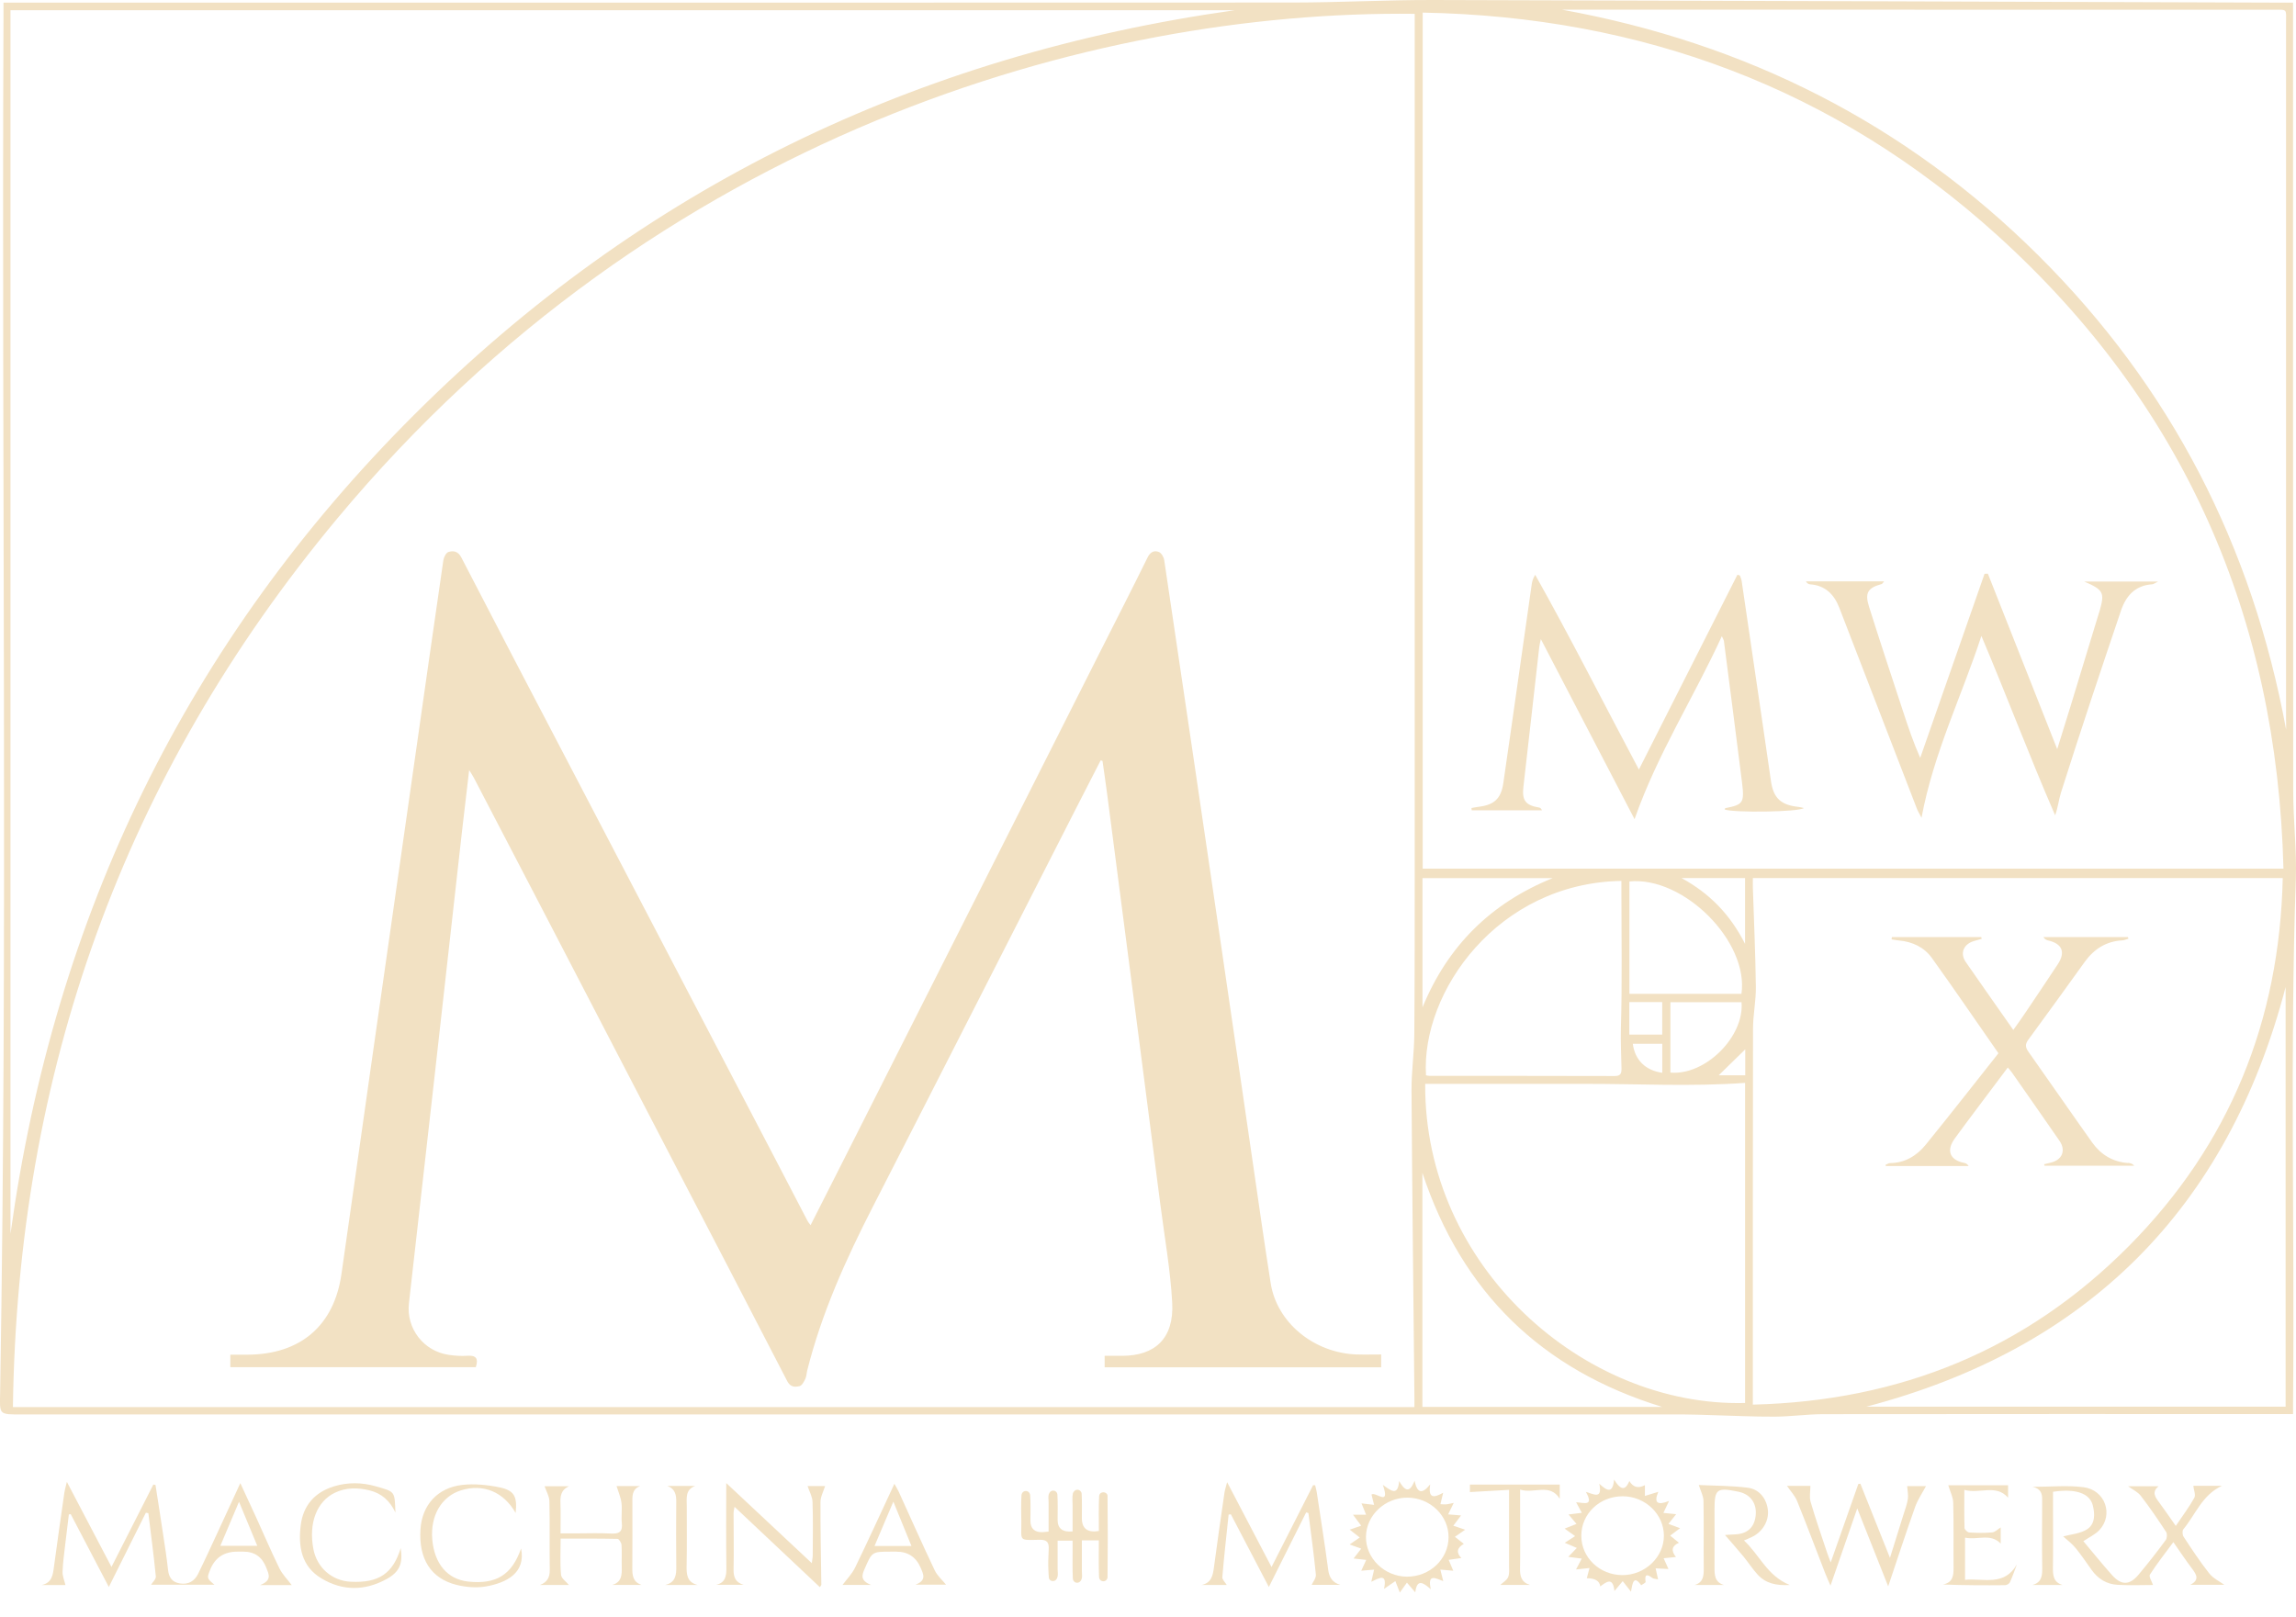 <svg xmlns="http://www.w3.org/2000/svg" width="88" height="62" viewBox="0 0 88 62" fill="none"><g clip-path="url(#clip0_257_135)"><path d="M87.893 30.333C87.883 20.401 87.887 10.467 87.887 0.535C87.887 0.404 87.887 0.272 87.887 0.101C87.692 0.101 87.538 0.101 87.384 0.101C76.565 0.066 65.748 0.024 54.93 -0C53.137 -0.004 51.343 0.096 49.551 0.097C33.305 0.105 17.061 0.101 0.815 0.101H0.134C0.134 0.309 0.134 0.454 0.134 0.599C0.059 18.193 0.299 35.79 0.005 53.383C-0.01 54.239 -0.063 54.223 0.846 54.223C22.089 54.22 43.332 54.222 64.575 54.223C64.901 54.223 65.228 54.239 65.555 54.247C66.376 54.269 67.198 54.311 68.02 54.307C68.639 54.304 69.257 54.214 69.877 54.212C75.721 54.204 81.565 54.208 87.408 54.207H87.887C87.887 54.02 87.887 53.885 87.887 53.751C87.951 47.067 87.763 40.382 87.993 33.7C88.031 32.581 87.894 31.456 87.893 30.334V30.333ZM54.528 0.483C62.928 0.639 70.331 3.387 76.549 9.018C83.715 15.506 87.278 23.666 87.519 33.299H54.528V0.483ZM66.746 38.097H62.452V33.79C64.528 33.584 67.033 36.093 66.746 38.097ZM64.023 41.117V38.419H66.749C66.861 39.742 65.357 41.236 64.023 41.117ZM63.711 40.014V41.125C63.074 41.04 62.659 40.634 62.582 40.014H63.711ZM62.448 39.662V38.416H63.709V39.662H62.448ZM64.447 33.66H66.884V36.183C66.309 35.048 65.515 34.24 64.447 33.66ZM62.147 40.963C62.151 41.153 62.109 41.249 61.889 41.249C59.521 41.242 57.153 41.244 54.785 41.242C54.742 41.242 54.697 41.229 54.655 41.222C54.463 38.024 57.403 33.848 62.144 33.77V34.154C62.144 35.906 62.177 37.658 62.125 39.41C62.111 39.932 62.139 40.446 62.148 40.963H62.147ZM54.521 33.662H59.511C57.145 34.618 55.488 36.258 54.521 38.618V33.662ZM0.402 0.392H47.323C35.125 2.111 24.58 7.207 15.872 15.902C7.168 24.593 2.083 35.101 0.402 47.297V0.392ZM54.222 0.922C54.222 11.619 54.222 22.315 54.222 33.012C54.222 35.226 54.224 37.439 54.207 39.653C54.201 40.37 54.096 41.086 54.1 41.802C54.126 45.711 54.172 49.618 54.211 53.527C54.211 53.66 54.211 53.792 54.211 53.94H0.495C0.67 41.143 4.715 29.738 12.923 19.881C25.175 5.171 41.901 0.387 54.222 0.53V0.922ZM54.517 53.933V44.962C56.031 49.528 59.068 52.507 63.705 53.933H54.517ZM66.885 53.783C60.701 53.94 54.582 48.545 54.624 41.55C56.669 41.55 58.717 41.553 60.763 41.55C62.795 41.547 64.826 41.66 66.885 41.512V53.783ZM65.874 41.221C66.173 40.928 66.529 40.579 66.891 40.226V41.221H65.874ZM67.182 53.846C67.182 53.665 67.182 53.545 67.182 53.425C67.182 48.762 67.179 44.098 67.189 39.436C67.189 38.9 67.305 38.365 67.298 37.831C67.282 36.565 67.224 35.299 67.183 34.033C67.179 33.922 67.183 33.812 67.183 33.66H87.492C87.369 39.146 85.453 43.876 81.596 47.766C77.656 51.738 72.83 53.707 67.183 53.846H67.182ZM87.602 53.925H71.53C79.984 51.706 85.376 46.351 87.602 37.838V53.925ZM87.621 27.64V27.969C86.325 20.937 83.211 14.849 78.13 9.796C73.048 4.741 66.929 1.653 59.866 0.371C60.288 0.371 60.711 0.371 61.134 0.371C69.796 0.371 78.458 0.371 87.12 0.373C87.688 0.373 87.619 0.325 87.619 0.883C87.619 9.803 87.619 18.721 87.619 27.64H87.621Z" fill="#F2E1C3"></path><path d="M9.83 58.196C9.632 57.763 9.431 57.331 9.211 56.856C8.915 57.5 8.65 58.081 8.38 58.659C8.12 59.22 7.864 59.782 7.591 60.337C7.454 60.613 7.22 60.751 6.898 60.701C6.593 60.654 6.47 60.466 6.439 60.168C6.391 59.711 6.317 59.255 6.249 58.801C6.156 58.175 6.057 57.551 5.96 56.927C5.932 56.921 5.905 56.916 5.877 56.91C5.35 57.949 4.822 58.986 4.273 60.068C3.693 58.963 3.148 57.923 2.563 56.807C2.515 57.005 2.483 57.109 2.468 57.214C2.333 58.158 2.195 59.103 2.07 60.048C2.028 60.372 1.994 60.682 1.589 60.763H2.509C2.469 60.596 2.392 60.422 2.398 60.252C2.41 59.893 2.463 59.536 2.503 59.18C2.545 58.805 2.593 58.43 2.639 58.057C2.662 58.051 2.686 58.047 2.709 58.042C3.194 58.968 3.678 59.894 4.171 60.836C4.657 59.862 5.124 58.926 5.591 57.99C5.622 57.996 5.655 58.003 5.686 58.008C5.785 58.816 5.893 59.621 5.972 60.43C5.983 60.538 5.844 60.659 5.79 60.751H8.22C7.928 60.505 7.927 60.502 8.049 60.19C8.233 59.718 8.581 59.482 9.094 59.482C9.172 59.482 9.252 59.482 9.331 59.482C9.756 59.482 10.046 59.684 10.202 60.089C10.297 60.331 10.445 60.578 9.97 60.764H11.181C11.027 60.558 10.828 60.361 10.711 60.125C10.399 59.49 10.123 58.839 9.829 58.194L9.83 58.196ZM8.445 59.259C8.677 58.712 8.897 58.193 9.161 57.57C9.416 58.185 9.631 58.704 9.861 59.259H8.445Z" fill="#F2E1C3"></path><path d="M84.678 60.321C84.323 59.872 84.007 59.39 83.692 58.911C83.645 58.84 83.635 58.68 83.683 58.623C84.15 58.061 84.4 57.311 85.162 56.958H84.064C84.082 57.118 84.163 57.306 84.104 57.415C83.905 57.775 83.653 58.107 83.392 58.495C83.16 58.167 82.962 57.872 82.75 57.587C82.597 57.384 82.466 57.192 82.734 56.975H81.565C81.724 57.093 81.931 57.186 82.054 57.345C82.398 57.79 82.713 58.256 83.021 58.725C83.068 58.798 83.06 58.967 83.007 59.038C82.673 59.49 82.328 59.934 81.966 60.364C81.622 60.774 81.307 60.78 80.952 60.384C80.566 59.953 80.203 59.499 79.85 59.081C80.068 58.933 80.303 58.827 80.466 58.653C81.013 58.065 80.687 57.122 79.864 57.013C79.248 56.931 78.613 56.997 77.906 56.997C78.301 57.09 78.273 57.354 78.271 57.614C78.267 58.445 78.261 59.277 78.274 60.108C78.279 60.414 78.246 60.666 77.895 60.761H79.057C78.705 60.659 78.68 60.397 78.684 60.097C78.695 59.334 78.687 58.569 78.687 57.806C78.687 57.597 78.687 57.388 78.687 57.187C79.548 57.056 80.092 57.241 80.211 57.705C80.298 58.043 80.303 58.43 79.988 58.628C79.72 58.796 79.361 58.82 79.077 58.898C79.225 59.033 79.407 59.166 79.547 59.336C79.767 59.605 79.962 59.896 80.164 60.179C80.406 60.522 80.741 60.729 81.154 60.753C81.63 60.782 82.108 60.76 82.52 60.76C82.475 60.624 82.352 60.438 82.401 60.362C82.67 59.942 82.981 59.548 83.299 59.117C83.558 59.487 83.775 59.815 84.012 60.128C84.185 60.357 84.316 60.565 83.949 60.753H85.252C85.073 60.623 84.828 60.509 84.679 60.321H84.678Z" fill="#F2E1C3"></path><path d="M50.905 60.16C50.773 59.17 50.615 58.183 50.467 57.196C50.453 57.109 50.426 57.024 50.406 56.938C50.38 56.938 50.353 56.936 50.327 56.935C49.804 57.965 49.282 58.996 48.735 60.072C48.16 58.974 47.619 57.939 47.033 56.819C46.986 57.002 46.948 57.106 46.932 57.214C46.794 58.169 46.653 59.123 46.528 60.081C46.486 60.399 46.431 60.681 46.049 60.761H47.02C46.963 60.666 46.841 60.555 46.849 60.457C46.915 59.657 47.008 58.86 47.09 58.062L47.175 58.049C47.66 58.976 48.145 59.904 48.632 60.837C49.12 59.864 49.591 58.921 50.062 57.978C50.09 57.986 50.12 57.995 50.148 58.003C50.247 58.789 50.357 59.575 50.434 60.362C50.448 60.495 50.323 60.64 50.273 60.755H51.37C51.061 60.663 50.944 60.465 50.903 60.16H50.905Z" fill="#F2E1C3"></path><path d="M42.451 57.351C42.445 57.179 42.18 57.15 42.134 57.318C42.13 57.334 42.127 57.349 42.126 57.365C42.105 57.808 42.117 58.255 42.117 58.69C41.682 58.762 41.465 58.598 41.465 58.198C41.465 57.884 41.474 57.568 41.457 57.256C41.456 57.23 41.445 57.206 41.428 57.181C41.372 57.095 41.247 57.084 41.175 57.16C41.148 57.19 41.127 57.219 41.12 57.253C41.089 57.404 41.11 57.566 41.11 57.724C41.11 58.054 41.11 58.386 41.11 58.706C40.728 58.744 40.536 58.597 40.536 58.266C40.536 57.939 40.547 57.613 40.527 57.289C40.525 57.266 40.517 57.243 40.505 57.222C40.446 57.115 40.29 57.117 40.226 57.221C40.214 57.239 40.205 57.26 40.198 57.28C40.168 57.372 40.19 57.479 40.19 57.581C40.19 57.957 40.19 58.332 40.19 58.713C40.072 58.724 40.016 58.732 39.962 58.735C39.651 58.745 39.495 58.599 39.494 58.297C39.494 57.97 39.506 57.644 39.484 57.32C39.483 57.293 39.474 57.268 39.46 57.242C39.402 57.13 39.237 57.127 39.176 57.238C39.162 57.262 39.153 57.288 39.151 57.314C39.131 57.649 39.139 57.986 39.145 58.324C39.155 59.08 39.015 59.046 39.839 59.027C40.13 59.021 40.209 59.122 40.194 59.394C40.178 59.691 40.168 59.989 40.187 60.287L40.199 60.475C40.21 60.628 40.432 60.66 40.502 60.524C40.513 60.502 40.523 60.482 40.529 60.459C40.559 60.368 40.536 60.26 40.536 60.159C40.536 59.793 40.536 59.426 40.536 59.06H41.11C41.11 59.195 41.11 59.304 41.11 59.413C41.11 59.784 41.101 60.155 41.12 60.524C41.12 60.55 41.132 60.574 41.147 60.6C41.211 60.701 41.358 60.698 41.422 60.598C41.437 60.575 41.449 60.552 41.457 60.528C41.487 60.436 41.465 60.328 41.465 60.227C41.465 59.838 41.465 59.449 41.465 59.049H42.116C42.116 59.538 42.105 59.995 42.124 60.453C42.124 60.47 42.128 60.488 42.134 60.507C42.18 60.654 42.398 60.655 42.441 60.507C42.447 60.49 42.449 60.474 42.449 60.458C42.461 59.425 42.461 58.391 42.449 57.358V57.355L42.451 57.351Z" fill="#F2E1C3"></path><path d="M73.123 57.465C73.094 57.663 73.02 57.854 72.96 58.047C72.797 58.576 72.63 59.104 72.438 59.72C72.034 58.711 71.669 57.794 71.303 56.877C71.278 56.881 71.252 56.883 71.225 56.888C70.882 57.861 70.54 58.834 70.167 59.894C70.094 59.699 70.052 59.599 70.019 59.495C69.807 58.856 69.585 58.22 69.396 57.572C69.342 57.388 69.388 57.173 69.388 56.96H68.49C68.624 57.157 68.795 57.335 68.881 57.548C69.252 58.464 69.597 59.389 69.955 60.31C70.017 60.47 70.09 60.625 70.159 60.783C70.498 59.805 70.827 58.856 71.184 57.825C71.598 58.867 71.979 59.826 72.37 60.813C72.722 59.765 73.047 58.766 73.399 57.777C73.503 57.483 73.687 57.217 73.819 56.97H73.097C73.109 57.149 73.147 57.311 73.124 57.463L73.123 57.465Z" fill="#F2E1C3"></path><path d="M63.948 58.418C64.051 58.288 64.131 58.187 64.243 58.046C64.048 58.026 63.917 58.013 63.754 57.997C63.829 57.838 63.882 57.728 63.971 57.538C63.536 57.713 63.375 57.624 63.559 57.188C63.363 57.248 63.224 57.291 63.045 57.346V56.931C62.795 57.07 62.596 57.018 62.448 56.774C62.276 57.206 62.078 57.066 61.864 56.719C61.814 57.279 61.586 57.148 61.297 56.878C61.427 57.498 61.079 57.273 60.783 57.191C61.108 57.767 60.689 57.602 60.409 57.589C60.492 57.741 60.55 57.849 60.627 57.993C60.447 58.016 60.31 58.032 60.119 58.057C60.245 58.208 60.328 58.307 60.423 58.419C60.251 58.487 60.129 58.535 59.968 58.599C60.132 58.716 60.239 58.793 60.37 58.886C60.218 58.984 60.115 59.05 59.973 59.142C60.157 59.22 60.285 59.274 60.436 59.34C60.313 59.468 60.234 59.551 60.108 59.681C60.312 59.708 60.451 59.726 60.624 59.749C60.546 59.897 60.489 60.006 60.406 60.164C60.603 60.144 60.743 60.129 60.922 60.11C60.879 60.272 60.849 60.383 60.818 60.5C61.14 60.502 61.312 60.608 61.334 60.815C61.562 60.647 61.818 60.431 61.878 60.991C62.008 60.836 62.092 60.734 62.195 60.612C62.294 60.737 62.372 60.838 62.511 61.016C62.57 60.689 62.613 60.364 62.903 60.77C62.962 60.726 63.077 60.675 63.072 60.641C63.027 60.346 63.118 60.33 63.333 60.492C63.377 60.524 63.447 60.521 63.55 60.544C63.516 60.391 63.492 60.279 63.456 60.122C63.627 60.13 63.771 60.139 63.948 60.147C63.873 59.981 63.823 59.87 63.763 59.735C63.944 59.716 64.073 59.703 64.235 59.687C64.038 59.442 64.076 59.26 64.35 59.141C64.236 59.049 64.135 58.967 64.013 58.868C64.143 58.771 64.246 58.693 64.393 58.582C64.211 58.515 64.093 58.472 63.945 58.418H63.948ZM62.184 60.381C61.308 60.381 60.604 59.704 60.608 58.868C60.611 58.027 61.307 57.362 62.188 57.359C63.054 57.357 63.772 58.042 63.773 58.871C63.773 59.694 63.049 60.383 62.185 60.381H62.184Z" fill="#F2E1C3"></path><path d="M55.702 58.488C55.803 58.353 55.886 58.244 55.998 58.094C55.799 58.077 55.667 58.066 55.504 58.053C55.581 57.894 55.635 57.786 55.718 57.613C55.569 57.643 55.499 57.663 55.428 57.67C55.361 57.675 55.29 57.666 55.208 57.662C55.243 57.513 55.27 57.403 55.313 57.224C54.976 57.412 54.727 57.47 54.816 56.903C54.5 57.298 54.314 57.237 54.217 56.764C54.02 57.271 53.835 57.137 53.625 56.775C53.58 57.361 53.319 57.156 53.001 56.921C53.3 57.787 52.725 57.168 52.566 57.292C52.6 57.424 52.627 57.535 52.666 57.689C52.495 57.668 52.362 57.652 52.183 57.631C52.248 57.791 52.297 57.913 52.359 58.065H51.856C51.99 58.243 52.071 58.353 52.171 58.486C52.015 58.539 51.9 58.58 51.731 58.639C51.885 58.759 51.988 58.84 52.115 58.939C51.977 59.034 51.876 59.103 51.728 59.206C51.904 59.27 52.021 59.312 52.172 59.367C52.071 59.497 51.991 59.601 51.88 59.744C52.064 59.765 52.197 59.78 52.363 59.799C52.298 59.942 52.247 60.054 52.174 60.213C52.359 60.197 52.499 60.186 52.666 60.171C52.629 60.333 52.602 60.45 52.558 60.638C52.871 60.486 53.177 60.294 53.046 60.91C53.227 60.785 53.342 60.706 53.481 60.611C53.54 60.759 53.583 60.873 53.651 61.049C53.759 60.898 53.831 60.798 53.924 60.67C54.03 60.793 54.114 60.892 54.244 61.042C54.307 60.509 54.548 60.664 54.839 60.923C54.699 60.295 55.037 60.512 55.316 60.612C55.273 60.441 55.245 60.33 55.205 60.17C55.38 60.186 55.518 60.198 55.7 60.214C55.633 60.054 55.581 59.934 55.524 59.797C55.696 59.772 55.832 59.752 56.009 59.726C55.807 59.518 55.839 59.337 56.104 59.183C55.993 59.095 55.89 59.013 55.763 58.913C55.894 58.821 55.996 58.75 56.154 58.641C55.972 58.579 55.856 58.539 55.702 58.488ZM53.924 60.441C53.062 60.435 52.344 59.737 52.354 58.912C52.363 58.084 53.089 57.404 53.954 57.412C54.823 57.42 55.531 58.112 55.52 58.941C55.51 59.775 54.795 60.446 53.923 60.441H53.924Z" fill="#F2E1C3"></path><path d="M30.953 56.968C31.017 57.168 31.135 57.368 31.142 57.571C31.166 58.255 31.153 58.941 31.15 59.626C31.15 59.706 31.131 59.785 31.114 59.923C29.994 58.874 28.922 57.871 27.835 56.852C27.835 57.964 27.826 59.029 27.84 60.094C27.844 60.41 27.809 60.67 27.451 60.753H28.501C28.189 60.662 28.11 60.459 28.116 60.16C28.131 59.441 28.116 58.723 28.116 58.004C28.116 57.937 28.137 57.869 28.153 57.763C29.264 58.809 30.339 59.823 31.422 60.842C31.46 60.786 31.482 60.768 31.48 60.752C31.467 59.698 31.443 58.642 31.447 57.587C31.447 57.376 31.564 57.164 31.624 56.967H30.951L30.953 56.968Z" fill="#F2E1C3"></path><path d="M24.235 60.103C24.242 59.284 24.239 58.464 24.238 57.644C24.238 57.374 24.204 57.093 24.534 56.968H23.631C23.696 57.181 23.791 57.392 23.819 57.61C23.852 57.864 23.806 58.128 23.833 58.384C23.871 58.724 23.727 58.806 23.412 58.788C22.973 58.763 22.533 58.782 22.093 58.782C21.897 58.782 21.701 58.782 21.484 58.782C21.484 58.357 21.493 57.999 21.481 57.641C21.47 57.365 21.492 57.114 21.814 56.974H20.872C20.937 57.164 21.053 57.355 21.057 57.548C21.078 58.423 21.057 59.3 21.071 60.176C21.075 60.466 20.98 60.651 20.695 60.76H21.807C21.709 60.639 21.516 60.511 21.503 60.368C21.461 59.924 21.488 59.475 21.488 58.982C22.231 58.982 22.949 58.976 23.668 58.992C23.723 58.992 23.815 59.139 23.821 59.222C23.84 59.501 23.823 59.782 23.83 60.063C23.838 60.365 23.831 60.655 23.465 60.757H24.59C24.256 60.645 24.232 60.389 24.235 60.103Z" fill="#F2E1C3"></path><path d="M66.841 59.054C66.987 58.99 67.093 58.949 67.192 58.897C67.569 58.697 67.797 58.295 67.76 57.903C67.72 57.471 67.442 57.09 66.993 57.032C66.347 56.95 65.69 56.956 65.111 56.928C65.184 57.163 65.285 57.345 65.29 57.529C65.307 58.394 65.29 59.258 65.3 60.122C65.303 60.41 65.285 60.663 64.95 60.761H66.076C65.72 60.654 65.712 60.378 65.713 60.084C65.719 59.343 65.713 58.603 65.713 57.861C65.713 57.087 65.804 57.016 66.582 57.175C66.638 57.185 66.694 57.198 66.746 57.215C67.139 57.345 67.341 57.68 67.289 58.113C67.239 58.537 66.989 58.781 66.562 58.816C66.4 58.829 66.237 58.836 66.114 58.843C66.356 59.123 66.597 59.395 66.828 59.675C67.013 59.9 67.171 60.149 67.368 60.364C67.675 60.698 68.077 60.79 68.598 60.76C67.728 60.413 67.438 59.6 66.838 59.05L66.841 59.054Z" fill="#F2E1C3"></path><path d="M34.422 57.139C34.385 57.056 34.334 56.981 34.279 56.882C33.766 57.981 33.284 59.042 32.775 60.09C32.652 60.344 32.442 60.554 32.291 60.758H33.387C32.958 60.59 33.037 60.375 33.139 60.141C33.425 59.483 33.42 59.482 34.149 59.482C34.217 59.482 34.284 59.482 34.352 59.482C34.799 59.482 35.11 59.688 35.286 60.099C35.39 60.342 35.522 60.586 35.087 60.748H36.26C36.126 60.581 35.926 60.411 35.824 60.195C35.343 59.183 34.889 58.158 34.424 57.137L34.422 57.139ZM33.518 59.266C33.756 58.704 33.984 58.167 34.24 57.565C34.487 58.17 34.704 58.703 34.934 59.266H33.518Z" fill="#F2E1C3"></path><path d="M17.945 60.629C17.153 60.543 16.649 59.952 16.568 59.013C16.49 58.105 16.92 57.367 17.665 57.133C18.518 56.865 19.299 57.187 19.763 57.999C19.831 57.364 19.714 57.132 19.127 57.013C18.671 56.921 18.185 56.873 17.726 56.923C16.771 57.026 16.175 57.698 16.116 58.624C16.043 59.755 16.509 60.509 17.498 60.756C17.861 60.846 18.268 60.879 18.633 60.814C19.406 60.676 20.161 60.302 19.972 59.36C19.621 60.369 19.018 60.745 17.946 60.629H17.945Z" fill="#F2E1C3"></path><path d="M13.445 60.636C12.722 60.6 12.148 60.097 12.011 59.382C11.822 58.388 12.141 57.555 12.838 57.222C13.268 57.017 13.711 57.024 14.16 57.132C14.631 57.245 14.952 57.544 15.156 57.983C15.124 57.159 15.153 57.191 14.403 56.977C13.875 56.826 13.331 56.816 12.8 56.979C12.061 57.207 11.618 57.711 11.525 58.477C11.426 59.29 11.553 60.052 12.327 60.512C13.132 60.992 13.98 60.988 14.807 60.538C15.315 60.263 15.448 59.942 15.358 59.346C15.06 60.322 14.514 60.69 13.444 60.635L13.445 60.636Z" fill="#F2E1C3"></path><path d="M75.315 60.566V58.945C75.794 59.048 76.292 58.763 76.682 59.174V58.553C76.571 58.621 76.469 58.733 76.357 58.744C76.066 58.771 75.771 58.766 75.478 58.747C75.412 58.743 75.298 58.639 75.296 58.578C75.281 58.12 75.288 57.66 75.288 57.114C75.88 57.279 76.498 56.881 76.965 57.413V56.936H74.672C74.745 57.179 74.857 57.39 74.862 57.605C74.884 58.435 74.867 59.267 74.875 60.098C74.877 60.399 74.852 60.663 74.469 60.742C75.282 60.772 76.067 60.775 76.853 60.767C76.916 60.767 77.01 60.712 77.035 60.656C77.137 60.432 77.215 60.199 77.303 59.97C76.813 60.829 76.016 60.49 75.316 60.562L75.315 60.566Z" fill="#F2E1C3"></path><path d="M56.337 57.198C56.827 57.169 57.298 57.144 57.838 57.113C57.838 57.299 57.838 57.419 57.838 57.539C57.838 58.357 57.838 59.177 57.838 59.996C57.838 60.152 57.86 60.323 57.803 60.459C57.753 60.579 57.607 60.66 57.504 60.757H58.636C58.308 60.654 58.252 60.418 58.259 60.121C58.271 59.537 58.262 58.955 58.262 58.371C58.262 57.97 58.262 57.569 58.262 57.102C58.794 57.277 59.396 56.839 59.781 57.454V56.912H56.338V57.196L56.337 57.198Z" fill="#F2E1C3"></path><path d="M26.317 60.002C26.331 59.251 26.322 58.5 26.322 57.748C26.322 57.442 26.253 57.107 26.647 56.962H25.578C25.887 57.08 25.922 57.314 25.919 57.582C25.914 58.4 25.91 59.219 25.92 60.037C25.926 60.377 25.895 60.67 25.487 60.761H26.745C26.322 60.659 26.309 60.349 26.316 60.002H26.317Z" fill="#F2E1C3"></path><path d="M51.998 51.924C50.353 51.862 48.941 50.703 48.703 49.195C48.463 47.677 48.248 46.153 48.026 44.632C47.609 41.778 47.197 38.922 46.777 36.068C46.063 31.203 45.346 26.338 44.622 21.474C44.605 21.357 44.512 21.196 44.415 21.159C44.242 21.091 44.09 21.155 43.987 21.364C43.402 22.553 42.798 23.734 42.2 24.918C40.611 28.068 39.023 31.219 37.433 34.369C35.681 37.839 33.928 41.31 32.175 44.781C31.811 45.502 31.445 46.221 31.068 46.966C31.015 46.895 30.978 46.855 30.953 46.807C30.515 45.97 30.082 45.133 29.645 44.295C26.96 39.155 24.274 34.015 21.59 28.875C20.283 26.375 18.975 23.876 17.681 21.369C17.556 21.128 17.376 21.102 17.186 21.161C17.096 21.19 17.011 21.36 16.993 21.476C16.622 24.02 16.261 26.564 15.898 29.11C15.344 32.989 14.789 36.867 14.237 40.746C13.852 43.447 13.476 46.149 13.086 48.849C12.8 50.821 11.518 51.916 9.505 51.931C9.283 51.932 9.06 51.931 8.828 51.931V52.411H18.237C18.344 52.078 18.247 51.949 17.914 51.973C17.68 51.989 17.439 51.973 17.206 51.939C16.242 51.803 15.565 50.933 15.673 49.965C15.991 47.12 16.318 44.275 16.637 41.43C16.993 38.261 17.345 35.091 17.701 31.923C17.788 31.15 17.881 30.377 17.982 29.52C18.075 29.672 18.124 29.744 18.163 29.819C19.015 31.453 19.866 33.088 20.716 34.723C22.426 38.015 24.133 41.306 25.843 44.597C27.288 47.38 28.738 50.161 30.174 52.948C30.295 53.181 30.473 53.18 30.649 53.135C30.74 53.112 30.814 52.964 30.866 52.859C30.912 52.76 30.913 52.64 30.94 52.531C31.495 50.328 32.421 48.276 33.454 46.26C36.048 41.199 38.622 36.128 41.205 31.062C41.53 30.425 41.859 29.788 42.185 29.15C42.208 29.156 42.233 29.161 42.256 29.167C42.314 29.578 42.375 29.988 42.429 30.399C42.797 33.227 43.164 36.054 43.531 38.883C43.844 41.299 44.158 43.715 44.468 46.132C44.63 47.401 44.859 48.668 44.928 49.942C45.001 51.309 44.269 51.97 43.019 51.975C42.797 51.975 42.575 51.975 42.338 51.975V52.415H52.937V51.923C52.606 51.923 52.302 51.932 51.999 51.922L51.998 51.924Z" fill="#F2E1C3"></path><path d="M67.875 29.932C67.777 29.243 67.675 28.554 67.575 27.867C67.301 26 67.029 24.134 66.753 22.268C66.742 22.197 66.708 22.129 66.685 22.061C66.654 22.051 66.622 22.042 66.591 22.032C65.341 24.504 64.091 26.975 62.815 29.5C61.469 26.97 60.211 24.477 58.841 22.036C58.76 22.166 58.726 22.272 58.71 22.381C58.569 23.359 58.431 24.338 58.292 25.316C58.068 26.882 57.849 28.451 57.619 30.017C57.531 30.619 57.27 30.855 56.67 30.929C56.579 30.939 56.488 30.96 56.398 30.975C56.4 31.004 56.403 31.033 56.406 31.062H59.099C59.067 30.988 59.031 30.965 58.992 30.958C58.465 30.871 58.328 30.681 58.389 30.159C58.595 28.374 58.793 26.588 58.996 24.803C59.005 24.725 59.025 24.648 59.057 24.5C60.266 26.822 61.437 29.072 62.648 31.402C63.532 28.887 64.912 26.752 65.994 24.389C66.048 24.508 66.068 24.535 66.072 24.563C66.305 26.367 66.539 28.171 66.765 29.976C66.865 30.776 66.815 30.846 66.129 30.98C66.117 30.983 66.11 31.014 66.1 31.031C66.443 31.161 68.941 31.131 69.137 30.976C69.055 30.958 68.995 30.939 68.933 30.933C68.25 30.86 67.97 30.594 67.874 29.931L67.875 29.932Z" fill="#F2E1C3"></path><path d="M79.888 22.295C80.623 22.613 80.67 22.719 80.477 23.409C80.471 23.43 80.462 23.451 80.455 23.472C80.088 24.675 79.723 25.878 79.356 27.081C79.199 27.594 79.038 28.107 78.848 28.718C77.938 26.415 77.065 24.204 76.191 21.993C76.149 21.993 76.107 21.996 76.063 21.996C75.242 24.349 74.418 26.7 73.597 29.053C73.333 28.454 73.135 27.869 72.944 27.284C72.504 25.94 72.056 24.597 71.632 23.247C71.467 22.721 71.594 22.535 72.117 22.39C72.148 22.381 72.168 22.336 72.213 22.287H69.216C69.264 22.367 69.32 22.396 69.378 22.4C69.958 22.442 70.297 22.786 70.494 23.293C71.486 25.859 72.474 28.428 73.467 30.994C73.503 31.088 73.557 31.174 73.647 31.349C74.112 28.855 75.192 26.677 75.942 24.378C76.913 26.672 77.781 28.984 78.768 31.254C78.879 30.954 78.905 30.663 78.99 30.391C79.372 29.181 79.766 27.976 80.164 26.77C80.534 25.651 80.913 24.535 81.289 23.417C81.484 22.839 81.837 22.442 82.491 22.398C82.543 22.394 82.593 22.352 82.716 22.293H79.889L79.888 22.295Z" fill="#F2E1C3"></path><path d="M81.555 44.584C80.976 44.539 80.522 44.264 80.192 43.803C79.371 42.649 78.568 41.481 77.748 40.324C77.627 40.153 77.609 40.034 77.742 39.855C78.469 38.868 79.183 37.87 79.9 36.877C80.255 36.386 80.719 36.082 81.342 36.049C81.422 36.045 81.499 36.007 81.578 35.985C81.571 35.964 81.565 35.943 81.558 35.922H78.317C78.372 36.008 78.437 36.038 78.503 36.053C79.039 36.175 79.174 36.502 78.871 36.963C78.45 37.601 78.022 38.236 77.596 38.869C77.462 39.069 77.32 39.263 77.165 39.483C76.537 38.586 75.933 37.733 75.339 36.873C75.116 36.549 75.255 36.202 75.637 36.081C75.743 36.047 75.848 36.02 75.955 35.989C75.948 35.966 75.943 35.945 75.936 35.922H72.51C72.507 35.952 72.503 35.981 72.5 36.011C72.599 36.026 72.696 36.045 72.795 36.054C73.304 36.103 73.748 36.313 74.041 36.72C74.9 37.916 75.729 39.132 76.595 40.376C75.657 41.559 74.745 42.73 73.809 43.881C73.467 44.303 73.017 44.58 72.442 44.587C72.382 44.587 72.323 44.632 72.264 44.657C72.27 44.671 72.277 44.685 72.282 44.7H75.453C75.405 44.623 75.351 44.595 75.294 44.582C74.728 44.472 74.584 44.108 74.925 43.639C75.195 43.265 75.473 42.897 75.749 42.528C76.145 41.999 76.541 41.472 76.953 40.923C77.02 41.004 77.068 41.051 77.104 41.104C77.716 41.98 78.33 42.855 78.936 43.734C79.191 44.104 79.038 44.468 78.596 44.57C78.512 44.589 78.43 44.611 78.346 44.631C78.351 44.65 78.357 44.669 78.362 44.688H81.804C81.724 44.601 81.64 44.585 81.556 44.578L81.555 44.584Z" fill="#F2E1C3"></path></g><defs><clipPath id="clip0_257_135"><rect width="88" height="61.05" fill="white"></rect></clipPath></defs></svg>